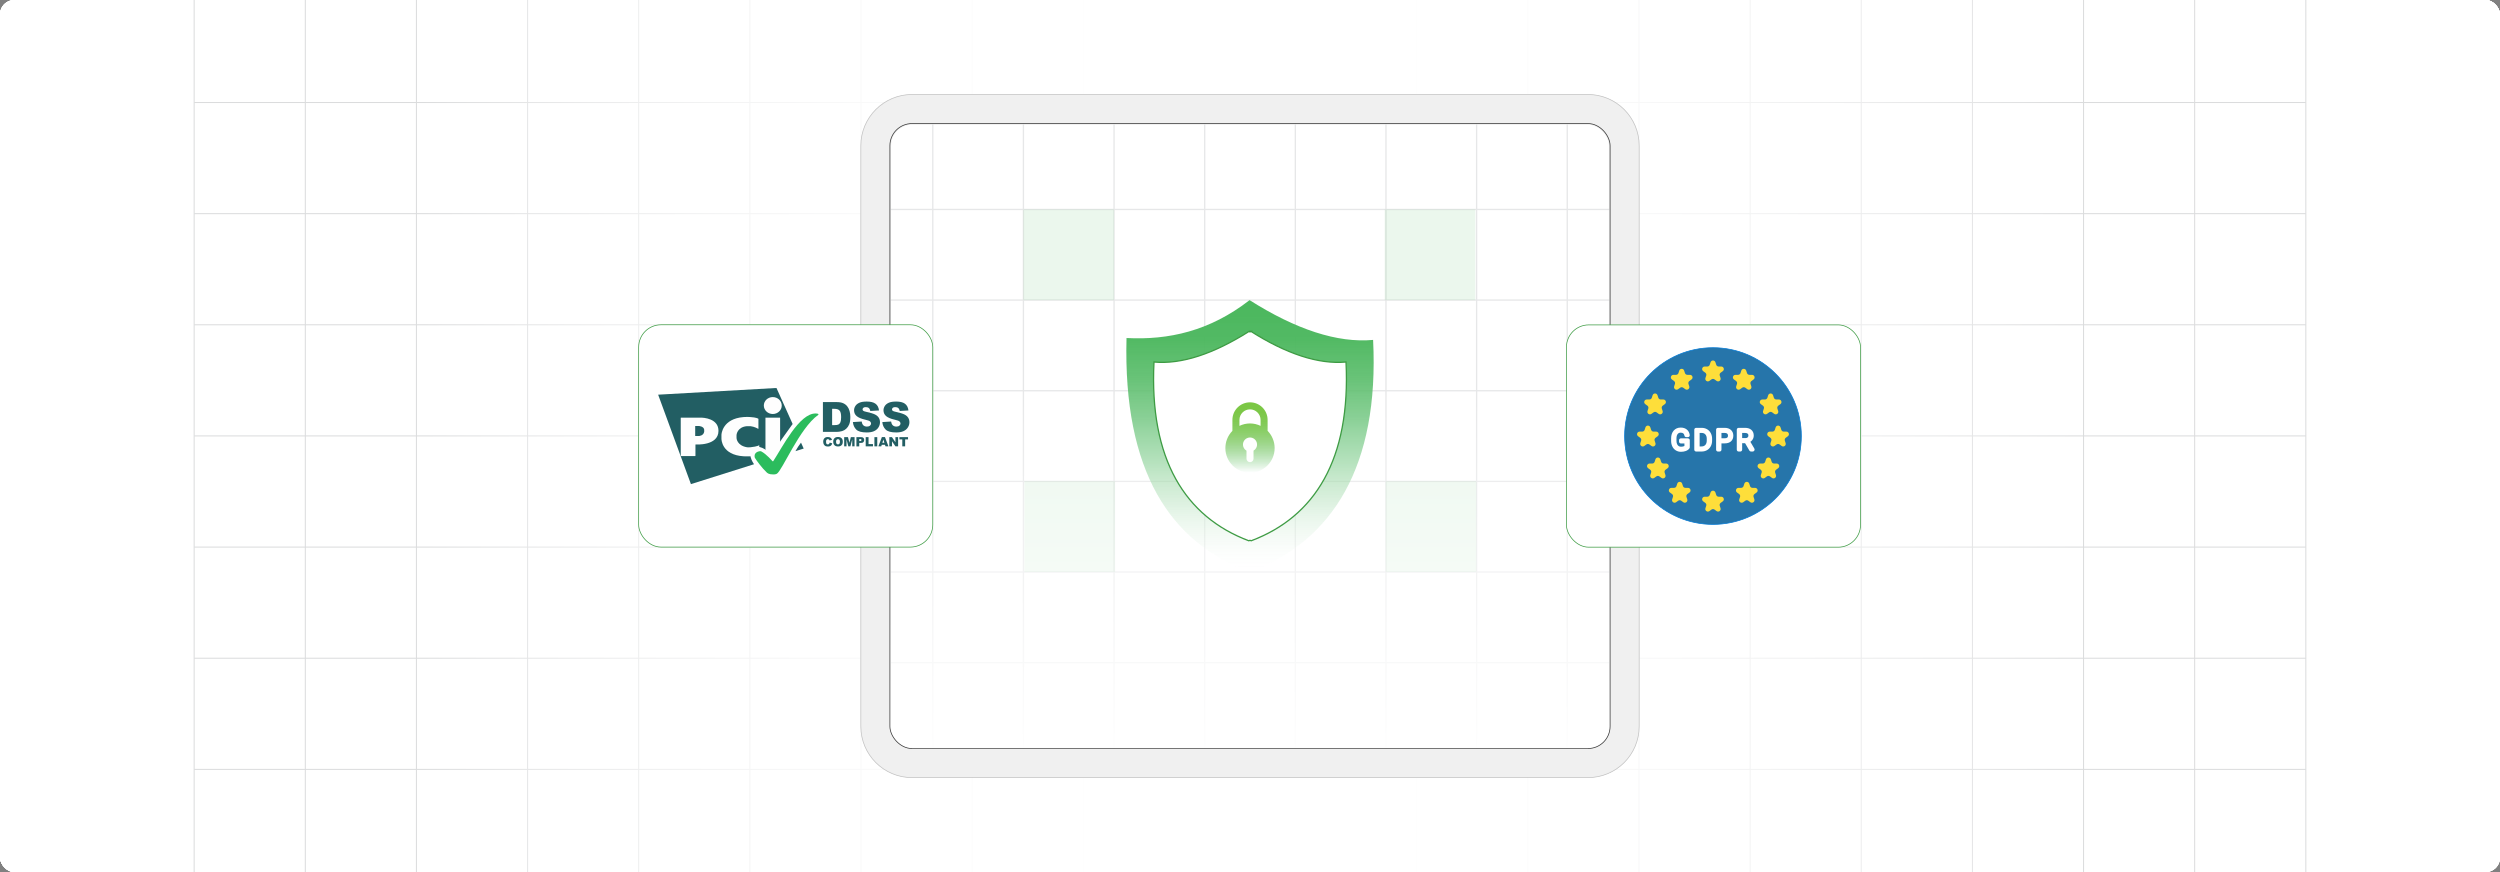 <?xml version="1.0" encoding="UTF-8"?><svg id="Layer_1" xmlns="http://www.w3.org/2000/svg" xmlns:xlink="http://www.w3.org/1999/xlink" viewBox="0 0 860 300"><rect x="0" y="0" width="860" height="300" fill="#808080" stroke="none"/><defs><clipPath id="clippath"><rect y="-527.016" width="860" height="300.076" fill="none" stroke-width="0"/></clipPath><clipPath id="clippath-1"><rect y="-527.016" width="860" height="300.076" fill="none" stroke-width="0"/></clipPath><clipPath id="clippath-2"><rect y="-.038" width="860" height="300.076" fill="none" stroke-width="0"/></clipPath><clipPath id="clippath-3"><rect y="-.038" width="860" height="300.076" fill="none" stroke-width="0"/></clipPath><linearGradient id="linear-gradient" x1="144.881" y1="149.981" x2="715.119" y2="149.981" gradientUnits="userSpaceOnUse"><stop offset="0" stop-color="#fff" stop-opacity="0"/><stop offset=".039" stop-color="#fff" stop-opacity=".179"/><stop offset=".087" stop-color="#fff" stop-opacity=".369"/><stop offset=".137" stop-color="#fff" stop-opacity=".539"/><stop offset=".189" stop-color="#fff" stop-opacity=".681"/><stop offset=".244" stop-color="#fff" stop-opacity=".797"/><stop offset=".301" stop-color="#fff" stop-opacity=".887"/><stop offset=".363" stop-color="#fff" stop-opacity=".951"/><stop offset=".432" stop-color="#fff" stop-opacity=".988"/><stop offset=".523" stop-color="#fff"/><stop offset=".583" stop-color="#fff" stop-opacity=".984"/><stop offset=".643" stop-color="#fff" stop-opacity=".937"/><stop offset=".703" stop-color="#fff" stop-opacity=".858"/><stop offset=".763" stop-color="#fff" stop-opacity=".747"/><stop offset=".823" stop-color="#fff" stop-opacity=".604"/><stop offset=".883" stop-color="#fff" stop-opacity=".428"/><stop offset=".943" stop-color="#fff" stop-opacity=".225"/><stop offset="1" stop-color="#fff" stop-opacity="0"/></linearGradient><linearGradient id="linear-gradient-2" x1="560.116" y1="165.088" x2="560.116" y2="163.644" gradientUnits="userSpaceOnUse"><stop offset=".001" stop-color="#ff1d25" stop-opacity="0"/><stop offset=".079" stop-color="#f6272d" stop-opacity=".259"/><stop offset=".156" stop-color="#f03034" stop-opacity=".483"/><stop offset=".233" stop-color="#ea383b" stop-opacity=".669"/><stop offset=".307" stop-color="#e53e3f" stop-opacity=".813"/><stop offset=".378" stop-color="#e24243" stop-opacity=".916"/><stop offset=".445" stop-color="#e04545" stop-opacity=".979"/><stop offset=".503" stop-color="#e04646"/><stop offset=".561" stop-color="#e04545" stop-opacity=".979"/><stop offset=".627" stop-color="#e24243" stop-opacity=".917"/><stop offset=".697" stop-color="#e53e3f" stop-opacity=".815"/><stop offset=".77" stop-color="#ea383b" stop-opacity=".672"/><stop offset=".845" stop-color="#ef3135" stop-opacity=".488"/><stop offset=".922" stop-color="#f6272d" stop-opacity=".263"/><stop offset="1" stop-color="#ff1d25" stop-opacity="0"/></linearGradient><linearGradient id="linear-gradient-3" x1="469.176" y1="149.136" x2="469.176" y2="147.796" xlink:href="#linear-gradient-2"/><clipPath id="clippath-4"><rect x="306.127" y="42.505" width="247.746" height="214.99" rx="7.611" ry="7.611" fill="none" stroke="#333" stroke-miterlimit="10" stroke-width=".25"/></clipPath><linearGradient id="linear-gradient-4" x1="430" y1="264.672" x2="430" y2="132.283" gradientUnits="userSpaceOnUse"><stop offset="0" stop-color="#fff"/><stop offset=".224" stop-color="#fff" stop-opacity=".793"/><stop offset=".734" stop-color="#fff" stop-opacity=".279"/><stop offset="1" stop-color="#fff" stop-opacity="0"/></linearGradient><linearGradient id="linear-gradient-5" x1="430" y1="196.756" x2="430" y2="103.245" gradientUnits="userSpaceOnUse"><stop offset="0" stop-color="#fff" stop-opacity="0"/><stop offset=".102" stop-color="#dcf1e0" stop-opacity=".19"/><stop offset=".254" stop-color="#b0dfb8" stop-opacity=".435"/><stop offset=".406" stop-color="#8bd197" stop-opacity=".639"/><stop offset=".558" stop-color="#6ec57d" stop-opacity=".797"/><stop offset=".708" stop-color="#5abd6b" stop-opacity=".91"/><stop offset=".856" stop-color="#4eb860" stop-opacity=".977"/><stop offset="1" stop-color="#4ab75d"/></linearGradient><linearGradient id="linear-gradient-6" x1="430.004" y1="162.626" x2="430.004" y2="138.401" gradientUnits="userSpaceOnUse"><stop offset="0" stop-color="#4ab75d" stop-opacity="0"/><stop offset=".14" stop-color="#56bb56" stop-opacity=".255"/><stop offset=".285" stop-color="#61be50" stop-opacity=".48"/><stop offset=".431" stop-color="#6ac14b" stop-opacity=".668"/><stop offset=".577" stop-color="#71c447" stop-opacity=".813"/><stop offset=".721" stop-color="#76c545" stop-opacity=".917"/><stop offset=".862" stop-color="#79c643" stop-opacity=".979"/><stop offset="1" stop-color="#7ac743"/></linearGradient></defs><g clip-path="url(#clippath)"><g clip-path="url(#clippath-1)"><polygon points="48.192 -156.594 48.192 -597.464 430.002 -817.861 811.808 -597.461 811.807 -156.594 430 63.903 48.192 -156.594" fill="#f9f9f9" stroke="#cacaca" stroke-miterlimit="10" stroke-width=".25"/><polygon points="76.525 -172.95 76.525 -581.104 430.001 -785.145 783.475 -581.101 783.474 -172.95 430 31.184 76.525 -172.95" fill="#fff" stroke="#cacaca" stroke-miterlimit="10" stroke-width=".25"/></g></g><rect y="0" width="860" height="300" rx="5" ry="5" fill="#fff" stroke-width="0"/><rect y="0" width="860" height="300" rx="5" ry="5" fill="#fff" stroke-width="0"/><rect y="0" width="860" height="300" rx="5" ry="5" fill="#fff" stroke-width="0"/><rect y="0" width="860" height="300" rx="5" ry="5" fill="#fff" stroke-width="0"/><g clip-path="url(#clippath-2)"><rect y="0" width="860" height="300" rx="5" ry="5" fill="#fff" stroke-width="0"/><g clip-path="url(#clippath-3)"><rect y="-.038" width="860" height="300" rx="5" ry="5" fill="#fff" stroke-width="0"/><rect x="66.787" y="-2.966" width="726.419" height="305.872" fill="none" stroke="#dbdcdd" stroke-miterlimit="10" stroke-width=".353"/><polyline points="66.791 264.672 105.02 264.672 143.248 264.672 143.265 264.672 181.493 264.672 219.705 264.672 219.721 264.672 257.95 264.672 296.178 264.672 296.195 264.672 334.423 264.672 372.651 264.672 410.896 264.672 449.108 264.672 487.337 264.672 487.353 264.672 525.581 264.672 563.81 264.672 563.826 264.672 602.054 264.672 640.267 264.672 640.283 264.672 678.511 264.672 716.74 264.672 754.968 264.672 754.984 264.672 793.213 264.672" fill="none" stroke="#dbdcdd" stroke-miterlimit="10" stroke-width=".353"/><polyline points="66.791 226.428 105.02 226.428 143.248 226.428 143.265 226.428 181.493 226.428 219.705 226.428 219.721 226.428 257.95 226.428 296.178 226.428 296.195 226.428 334.423 226.428 372.651 226.428 410.896 226.428 449.108 226.428 487.337 226.428 487.353 226.428 525.581 226.428 563.81 226.428 563.826 226.428 602.054 226.428 640.267 226.428 640.283 226.428 678.511 226.428 716.74 226.428 754.968 226.428 754.984 226.428 793.213 226.428" fill="none" stroke="#dbdcdd" stroke-miterlimit="10" stroke-width=".353"/><polyline points="66.791 188.199 105.02 188.199 143.248 188.199 143.265 188.199 181.493 188.199 219.705 188.199 219.721 188.199 257.95 188.199 296.178 188.199 296.195 188.199 334.423 188.199 372.651 188.199 410.896 188.199 449.108 188.199 487.337 188.199 487.353 188.199 525.581 188.199 563.81 188.199 563.826 188.199 602.054 188.199 640.267 188.199 640.283 188.199 678.511 188.199 716.74 188.199 754.968 188.199 754.984 188.199 793.213 188.199" fill="none" stroke="#dbdcdd" stroke-miterlimit="10" stroke-width=".353"/><polyline points="66.791 149.954 105.02 149.954 143.248 149.954 143.265 149.954 181.493 149.954 219.705 149.954 219.721 149.954 257.95 149.954 296.178 149.954 296.195 149.954 334.423 149.954 372.651 149.954 410.896 149.954 449.108 149.954 487.337 149.954 487.353 149.954 525.581 149.954 563.81 149.954 563.826 149.954 602.054 149.954 640.267 149.954 640.283 149.954 678.511 149.954 716.74 149.954 754.968 149.954 754.984 149.954 793.213 149.954" fill="none" stroke="#dbdcdd" stroke-miterlimit="10" stroke-width=".353"/><polyline points="66.791 111.726 105.02 111.726 143.248 111.726 143.265 111.726 181.493 111.726 219.705 111.726 219.721 111.726 257.95 111.726 296.178 111.726 296.195 111.726 334.423 111.726 372.651 111.726 410.896 111.726 449.108 111.726 487.337 111.726 487.353 111.726 525.581 111.726 563.81 111.726 563.826 111.726 602.054 111.726 640.267 111.726 640.283 111.726 678.511 111.726 716.74 111.726 754.968 111.726 754.984 111.726 793.213 111.726" fill="none" stroke="#dbdcdd" stroke-miterlimit="10" stroke-width=".353"/><polyline points="66.791 73.498 105.02 73.498 143.248 73.498 143.265 73.498 181.493 73.498 219.705 73.498 219.721 73.498 257.95 73.498 296.178 73.498 296.195 73.498 334.423 73.498 372.651 73.498 410.896 73.498 449.108 73.498 487.337 73.498 487.353 73.498 525.581 73.498 563.81 73.498 563.826 73.498 602.054 73.498 640.267 73.498 640.283 73.498 678.511 73.498 716.74 73.498 754.968 73.498 754.984 73.498 793.213 73.498" fill="none" stroke="#dbdcdd" stroke-miterlimit="10" stroke-width=".353"/><polyline points="66.791 35.269 105.02 35.269 143.248 35.269 143.265 35.269 181.493 35.269 219.705 35.269 219.721 35.269 257.95 35.269 296.178 35.269 296.195 35.269 334.423 35.269 372.651 35.269 410.896 35.269 449.108 35.269 487.337 35.269 487.353 35.269 525.581 35.269 563.81 35.269 563.826 35.269 602.054 35.269 640.267 35.269 640.283 35.269 678.511 35.269 716.74 35.269 754.968 35.269 754.984 35.269 793.213 35.269" fill="none" stroke="#dbdcdd" stroke-miterlimit="10" stroke-width=".353"/><polyline points="754.966 -2.982 754.966 -2.966 754.966 35.273 754.966 73.498 754.966 111.722 754.966 111.738 754.966 149.947 754.966 188.202 754.966 226.427 754.966 264.666 754.966 302.906" fill="none" stroke="#dbdcdd" stroke-miterlimit="10" stroke-width=".353"/><polyline points="716.742 -2.982 716.742 -2.966 716.742 35.273 716.742 73.498 716.742 111.722 716.742 111.738 716.742 149.947 716.742 188.202 716.742 226.427 716.742 264.666 716.742 302.906" fill="none" stroke="#dbdcdd" stroke-miterlimit="10" stroke-width=".353"/><polyline points="678.517 -2.982 678.517 -2.966 678.517 35.273 678.517 73.498 678.517 111.722 678.517 111.738 678.517 149.947 678.517 188.202 678.517 226.427 678.517 264.666 678.517 302.906" fill="none" stroke="#dbdcdd" stroke-miterlimit="10" stroke-width=".353"/><polyline points="640.262 -2.982 640.262 -2.966 640.262 35.273 640.262 73.498 640.262 111.722 640.262 111.738 640.262 149.947 640.262 188.202 640.262 226.427 640.262 264.666 640.262 302.906" fill="none" stroke="#dbdcdd" stroke-miterlimit="10" stroke-width=".353"/><polyline points="602.053 -2.982 602.053 -2.966 602.053 35.273 602.053 73.498 602.053 111.722 602.053 111.738 602.053 149.947 602.053 188.202 602.053 226.427 602.053 264.666 602.053 302.906" fill="none" stroke="#dbdcdd" stroke-miterlimit="10" stroke-width=".353"/><polyline points="563.813 -2.982 563.813 -2.966 563.813 35.273 563.813 73.498 563.813 111.722 563.813 111.738 563.813 149.947 563.813 188.202 563.813 226.427 563.813 264.666 563.813 302.906" fill="none" stroke="#dbdcdd" stroke-miterlimit="10" stroke-width=".353"/><polyline points="525.588 -2.982 525.588 -2.966 525.588 35.273 525.588 73.498 525.588 111.722 525.588 111.738 525.588 149.947 525.588 188.202 525.588 226.427 525.588 264.666 525.588 302.906" fill="none" stroke="#dbdcdd" stroke-miterlimit="10" stroke-width=".353"/><polyline points="487.334 -2.982 487.334 -2.966 487.334 35.273 487.334 73.498 487.334 111.722 487.334 111.738 487.334 149.947 487.334 188.202 487.334 226.427 487.334 264.666 487.334 302.906" fill="none" stroke="#dbdcdd" stroke-miterlimit="10" stroke-width=".353"/><polyline points="449.109 -2.982 449.109 -2.966 449.109 35.273 449.109 73.498 449.109 111.722 449.109 111.738 449.109 149.947 449.109 188.202 449.109 226.427 449.109 264.666 449.109 302.906" fill="none" stroke="#dbdcdd" stroke-miterlimit="10" stroke-width=".353"/><polyline points="410.899 -2.982 410.899 -2.966 410.899 35.273 410.899 73.498 410.899 111.722 410.899 111.738 410.899 149.947 410.899 188.202 410.899 226.427 410.899 264.666 410.899 302.906" fill="none" stroke="#dbdcdd" stroke-miterlimit="10" stroke-width=".353"/><polyline points="372.645 -2.982 372.645 -2.966 372.645 35.273 372.645 73.498 372.645 111.722 372.645 111.738 372.645 149.947 372.645 188.202 372.645 226.427 372.645 264.666 372.645 302.906" fill="none" stroke="#dbdcdd" stroke-miterlimit="10" stroke-width=".353"/><polyline points="334.42 -2.982 334.42 -2.966 334.42 35.273 334.42 73.498 334.42 111.722 334.42 111.738 334.42 149.947 334.42 188.202 334.42 226.427 334.42 264.666 334.42 302.906" fill="none" stroke="#dbdcdd" stroke-miterlimit="10" stroke-width=".353"/><polyline points="296.18 -2.982 296.18 -2.966 296.18 35.273 296.18 73.498 296.18 111.722 296.18 111.738 296.18 149.947 296.18 188.202 296.18 226.427 296.18 264.666 296.18 302.906" fill="none" stroke="#dbdcdd" stroke-miterlimit="10" stroke-width=".353"/><polyline points="257.956 -2.982 257.956 -2.966 257.956 35.273 257.956 73.498 257.956 111.722 257.956 111.738 257.956 149.947 257.956 188.202 257.956 226.427 257.956 264.666 257.956 302.906" fill="none" stroke="#dbdcdd" stroke-miterlimit="10" stroke-width=".353"/><polyline points="219.701 -2.982 219.701 -2.966 219.701 35.273 219.701 73.498 219.701 111.722 219.701 111.738 219.701 149.947 219.701 188.202 219.701 226.427 219.701 264.666 219.701 302.906" fill="none" stroke="#dbdcdd" stroke-miterlimit="10" stroke-width=".353"/><polyline points="181.491 -2.982 181.491 -2.966 181.491 35.273 181.491 73.498 181.491 111.722 181.491 111.738 181.491 149.947 181.491 188.202 181.491 226.427 181.491 264.666 181.491 302.906" fill="none" stroke="#dbdcdd" stroke-miterlimit="10" stroke-width=".353"/><polyline points="143.252 -2.982 143.252 -2.966 143.252 35.273 143.252 73.498 143.252 111.722 143.252 111.738 143.252 149.947 143.252 188.202 143.252 226.427 143.252 264.666 143.252 302.906" fill="none" stroke="#dbdcdd" stroke-miterlimit="10" stroke-width=".353"/><polyline points="105.027 -2.982 105.027 -2.966 105.027 35.273 105.027 73.498 105.027 111.722 105.027 111.738 105.027 149.947 105.027 188.202 105.027 226.427 105.027 264.666 105.027 302.906" fill="none" stroke="#dbdcdd" stroke-miterlimit="10" stroke-width=".353"/></g><rect x="144.881" y="-.038" width="570.238" height="300.038" fill="url(#linear-gradient)" stroke-width="0"/></g><line x1="560.121" y1="164.366" x2="560.111" y2="164.366" fill="none" opacity=".84" stroke="url(#linear-gradient-2)" stroke-miterlimit="10" stroke-width="1.445"/><g opacity=".74"><path d="M469.161,147.796c0,.37.01.73.03,1.1v.24c-.01-.08-.01-.16-.01-.24-.01-.37-.01-.73-.02-1.1" fill="none" stroke-width="0"/></g><path d="M469.191,149.136v-.24c-.02-.37-.03-.73-.03-1.1" fill="none" opacity=".84" stroke="url(#linear-gradient-3)" stroke-miterlimit="10" stroke-width="1.445"/><path d="M330.116,16.127h199.768c9.72,0,17.611,7.891,17.611,17.611v232.523c0,9.72-7.891,17.611-17.611,17.611h-199.769c-9.719,0-17.61-7.891-17.61-17.61V33.738c0-9.72,7.891-17.611,17.611-17.611Z" transform="translate(580 -280) rotate(90)" fill="#f0f0f0" stroke="#c1c1c1" stroke-miterlimit="10" stroke-width=".25"/><g clip-path="url(#clippath-4)"><rect x="306.127" y="42.505" width="247.746" height="214.99" rx="7.611" ry="7.611" fill="#fff" stroke="#eaeaea" stroke-miterlimit="10" stroke-width=".772"/><rect x="289.693" y="40.894" width="280.614" height="218.217" fill="none" stroke="#e6e7e8" stroke-miterlimit="10" stroke-width=".459"/><polyline points="289.693 259.111 320.872 259.111 352.052 259.111 383.231 259.111 414.41 259.111 445.59 259.111 476.769 259.111 507.948 259.111 539.128 259.111 570.307 259.111" fill="none" stroke="#e6e7e8" stroke-miterlimit="10" stroke-width=".459"/><polyline points="289.693 227.951 320.872 227.951 352.052 227.951 383.231 227.951 414.41 227.951 445.59 227.951 476.769 227.951 507.948 227.951 539.128 227.951 570.307 227.951" fill="none" stroke="#e6e7e8" stroke-miterlimit="10" stroke-width=".459"/><polyline points="289.693 196.772 320.872 196.772 352.052 196.772 383.231 196.772 414.41 196.772 445.59 196.772 476.769 196.772 507.948 196.772 539.128 196.772 570.307 196.772" fill="none" stroke="#e6e7e8" stroke-miterlimit="10" stroke-width=".459"/><polyline points="289.693 165.593 320.872 165.593 352.052 165.593 383.231 165.593 414.41 165.593 445.59 165.593 476.769 165.593 507.948 165.593 539.128 165.593 570.307 165.593" fill="none" stroke="#e6e7e8" stroke-miterlimit="10" stroke-width=".459"/><polyline points="570.307 134.413 539.128 134.413 507.948 134.413 476.769 134.413 445.59 134.413 414.41 134.413 383.231 134.413 352.052 134.413 320.872 134.413 289.693 134.413" fill="none" stroke="#e6e7e8" stroke-miterlimit="10" stroke-width=".459"/><polyline points="289.693 103.234 320.872 103.234 352.052 103.234 383.231 103.234 414.41 103.234 445.59 103.234 476.769 103.234 507.948 103.234 539.128 103.234 570.307 103.234" fill="none" stroke="#e6e7e8" stroke-miterlimit="10" stroke-width=".459"/><polyline points="289.693 72.054 320.872 72.054 352.052 72.054 383.231 72.054 414.41 72.054 445.59 72.054 476.769 72.054 507.948 72.054 539.128 72.054 570.307 72.054" fill="none" stroke="#e6e7e8" stroke-miterlimit="10" stroke-width=".459"/><polyline points="570.307 259.111 570.307 227.951 570.307 227.932 570.307 196.772 570.307 196.753 570.307 165.593 570.307 165.573 570.307 134.413 570.307 134.394 570.307 103.234 570.307 103.215 570.307 72.073 570.307 72.054 570.307 40.894" fill="none" stroke="#e6e7e8" stroke-miterlimit="10" stroke-width=".459"/><polyline points="539.134 259.115 539.134 227.935 539.134 196.756 539.134 165.576 539.134 134.396 539.134 103.216 539.134 72.065 539.134 40.885" fill="none" stroke="#e6e7e8" stroke-miterlimit="10" stroke-width=".459"/><polyline points="507.954 259.115 507.954 227.935 507.954 196.756 507.954 165.576 507.954 134.396 507.954 103.216 507.954 72.065 507.954 40.885" fill="none" stroke="#e6e7e8" stroke-miterlimit="10" stroke-width=".459"/><polyline points="476.774 259.115 476.774 227.935 476.774 196.756 476.774 165.576 476.774 134.396 476.774 103.216 476.774 72.065 476.774 40.885" fill="none" stroke="#e6e7e8" stroke-miterlimit="10" stroke-width=".459"/><polyline points="445.594 259.115 445.594 227.935 445.594 196.756 445.594 165.576 445.594 134.396 445.594 103.216 445.594 72.065 445.594 40.885" fill="none" stroke="#e6e7e8" stroke-miterlimit="10" stroke-width=".459"/><polyline points="414.415 259.115 414.415 227.935 414.415 196.756 414.415 165.576 414.415 134.396 414.415 103.216 414.415 72.065 414.415 40.885" fill="none" stroke="#e6e7e8" stroke-miterlimit="10" stroke-width=".459"/><polyline points="383.235 259.115 383.235 227.935 383.235 196.756 383.235 165.576 383.235 134.396 383.235 103.216 383.235 72.065 383.235 40.885" fill="none" stroke="#e6e7e8" stroke-miterlimit="10" stroke-width=".459"/><polyline points="352.055 259.115 352.055 227.935 352.055 196.756 352.055 165.576 352.055 134.396 352.055 103.216 352.055 72.065 352.055 40.885" fill="none" stroke="#e6e7e8" stroke-miterlimit="10" stroke-width=".459"/><polyline points="320.876 259.115 320.876 227.935 320.876 196.756 320.876 165.576 320.876 134.396 320.876 103.216 320.876 72.065 320.876 40.885" fill="none" stroke="#e6e7e8" stroke-miterlimit="10" stroke-width=".459"/><rect x="352.055" y="72.054" width="31.19" height="31.19" fill="#4ab75d" opacity=".11" stroke-width="0"/><rect x="476.332" y="72.054" width="31.19" height="31.19" fill="#4ab75d" opacity=".11" stroke-width="0"/><rect x="352.396" y="165.565" width="31.19" height="31.19" fill="#4ab75d" opacity=".11" stroke-width="0"/><rect x="476.651" y="165.565" width="31.19" height="31.19" fill="#4ab75d" opacity=".11" stroke-width="0"/><rect x="286.495" y="132.283" width="287.009" height="132.389" fill="url(#linear-gradient-4)" stroke-width="0"/></g><rect x="306.127" y="42.505" width="247.746" height="214.99" rx="7.611" ry="7.611" fill="none" stroke="#333" stroke-miterlimit="10" stroke-width=".25"/><path d="M429.854,103.245c15.862,10.059,30.202,14.813,42.496,13.687,2.149,43.45-13.902,69.112-42.332,79.824-27.459-10.024-43.699-34.578-42.496-80.478,14.443.756,28.611-2.364,42.332-13.033h0Z" fill="url(#linear-gradient-5)" fill-rule="evenodd" stroke-width="0"/><path d="M430.292,113.982c12.225,7.746,23.264,11.408,32.738,10.549,1.651,33.477-10.703,53.242-32.617,61.495-.138-.052-.275-.103-.413-.155-.138.052-.275.103-.413.155-21.905-8.253-34.268-28.018-32.617-61.495,9.474.868,20.521-2.803,32.738-10.549h0l.284.215.301-.215h0Z" fill="#fff" fill-rule="evenodd" stroke="#3d9b43" stroke-miterlimit="10" stroke-width=".448"/><path d="M430.004,162.626c4.683-.003,8.476-3.802,8.473-8.484-.002-2.214-.869-4.339-2.417-5.922v-3.762c0-3.345-2.711-6.056-6.056-6.056s-6.056,2.711-6.056,6.056v3.762c-3.274,3.348-3.214,8.716.134,11.99,1.583,1.548,3.708,2.415,5.922,2.417ZM431.215,155.023v2.758c0,.669-.542,1.211-1.211,1.211s-1.211-.542-1.211-1.211v-2.758c-1.159-.669-1.556-2.151-.887-3.309.669-1.159,2.151-1.556,3.309-.887,1.159.669,1.556,2.151.887,3.309-.213.368-.518.674-.887.887ZM426.37,144.458c0-2.007,1.627-3.634,3.634-3.634s3.634,1.627,3.634,3.634v2.038c-2.297-1.103-4.97-1.103-7.267,0v-2.038Z" fill="url(#linear-gradient-6)" stroke-width="0"/><rect x="219.701" y="111.726" width="101.171" height="76.473" rx="7.689" ry="7.689" fill="#fff" stroke="#3d9b43" stroke-miterlimit="10" stroke-width=".25"/><g id="Page-1"><g isolation="isolate"><path d="M285.414,152.247l.864.259c-.058.245-.144.447-.274.605s-.274.288-.461.36c-.187.086-.418.13-.706.13-.346,0-.619-.043-.85-.144-.216-.101-.403-.274-.562-.533-.158-.245-.245-.576-.245-.965,0-.519.144-.922.418-1.21s.677-.418,1.181-.418c.403,0,.706.086.936.245s.403.403.504.749l-.864.187c-.029-.101-.058-.173-.101-.216-.058-.072-.115-.13-.202-.173-.086-.043-.173-.058-.259-.058-.216,0-.389.086-.504.274-.086.13-.13.346-.13.619,0,.346.058.591.158.72s.259.202.447.202.331-.058.418-.158c.115-.13.187-.274.231-.475Z" fill="#225e63" stroke-width="0"/><path d="M286.624,151.959c0-.519.144-.922.432-1.21s.691-.432,1.21-.432c.533,0,.936.144,1.224.418.288.288.432.677.432,1.196,0,.374-.058.677-.187.907-.13.231-.302.418-.547.547-.231.13-.533.202-.879.202-.36,0-.648-.058-.893-.173-.231-.115-.418-.288-.576-.547s-.216-.533-.216-.907ZM287.603,151.959c0,.317.058.547.173.691.115.144.274.216.49.216s.374-.072.49-.202c.115-.144.173-.389.173-.735,0-.302-.058-.519-.187-.648-.115-.144-.288-.202-.49-.202s-.36.072-.475.216c-.115.115-.173.346-.173.663Z" fill="#225e63" stroke-width="0"/><path d="M290.426,150.375h1.282l.49,1.93.49-1.93h1.282v3.169h-.807v-2.42l-.619,2.42h-.72l-.619-2.42v2.42h-.807v-3.169h.029Z" fill="#225e63" stroke-width="0"/><path d="M294.604,150.375h1.628c.36,0,.619.086.792.259.173.173.259.403.259.72s-.101.576-.288.749c-.187.187-.49.274-.879.274h-.533v1.181h-.98v-3.183h0ZM295.583,151.728h.245c.187,0,.317-.029.403-.101.072-.072.115-.144.115-.245s-.029-.187-.101-.259-.187-.101-.374-.101h-.274v.706h-.014Z" fill="#225e63" stroke-width="0"/><path d="M297.801,150.375h.98v2.391h1.527v.778h-2.506v-3.169h0Z" fill="#225e63" stroke-width="0"/><path d="M300.798,150.375h.98v3.169h-.98v-3.169Z" fill="#225e63" stroke-width="0"/><path d="M304.428,153.011h-1.109l-.158.519h-.994l1.196-3.169h1.066l1.196,3.169h-1.023l-.173-.519ZM304.226,152.333l-.346-1.138-.346,1.138h.691Z" fill="#225e63" stroke-width="0"/><path d="M305.925,150.375h.907l1.196,1.757v-1.757h.922v3.169h-.922l-1.181-1.743v1.743h-.922v-3.169h0Z" fill="#225e63" stroke-width="0"/><path d="M309.382,150.375h2.982v.778h-.994v2.391h-.98v-2.391h-.994v-.778h-.014Z" fill="#225e63" stroke-width="0"/></g><g id="Rectangle-3-_-Letters"><path id="Rectangle-3" d="M273.631,155.2l2.838-.893-.922-2.045c-.677.85-1.354,1.945-1.916,2.938ZM272.666,145.852l-5.56-12.388-40.706,2.305,11.279,30.768,21.707-6.842c-1.383-1.988-1.887-4.35-.288-5.502,1.786-1.296,4.48.202,6.194,2.319,1.657-2.766,6.309-9.204,7.375-10.659Z" fill="#225e63" stroke-width="0"/><g id="Letters"><path id="Oval-1" d="M265.838,142.416c1.7,0,3.083-1.296,3.083-2.91s-1.383-2.91-3.083-2.91-3.083,1.296-3.083,2.91c0,1.599,1.383,2.91,3.083,2.91ZM263.317,143.669h5.042v13.18h-5.042v-13.18Z" fill="#fefefe" stroke-width="0"/><path id="Path-3" d="M260.825,147.515c.043.014.072,0,.072-.043v-3.342c0-.043-.029-.086-.072-.115,0,0-.663-.432-2.679-.547-.101-.058-1.873-.072-2.348,0-7.346.591-7.62,5.906-7.62,6.136v1.296c0,.158,0,5.589,7.62,6.064.749.058,2.204,0,2.348,0,1.757,0,2.967-.533,2.967-.533.043-.014.072-.058.072-.101v-3.126c0-.043-.029-.058-.058-.029,0,0-.547.432-2.938.677-.677.072-1.008.043-1.253,0-3.399-.576-3.558-3.054-3.558-3.054,0-.043-.014-.115-.014-.144v-.951c0-.043,0-.115.014-.144,0,0,.231-2.665,3.558-2.953h1.253c1.455.187,2.636.907,2.636.907Z" fill="#fefefe" stroke-width="0"/><path id="Path-1" d="M234.177,156.806c0,.043.029.072.072.072h4.912c.043,0,.072-.029.072-.072v-3.832c0-.043.029-.072.072-.072,0,0,7.85.562,7.85-4.696,0-4.163-4.926-4.609-6.54-4.537h-6.367c-.043,0-.072.029-.072.072v13.065ZM239.147,149.978v-3.443h1.21s1.743.072,1.887,1.268c.029.086.029.677,0,.706-.231,1.397-1.743,1.469-1.743,1.469h-1.354Z" fill="#fefefe" stroke-width="0"/></g><path id="Path-7" d="M265.982,163.209c.403,0,.72,0,1.239-.231,1.786-.936,7.822-15.672,14.188-20.209.043-.029.086-.072.115-.115.043-.058.043-.115.043-.115,0,0,0-.302-.936-.302-5.661-.158-11.552,11.725-14.649,16.421-.043.058-.245,0-.245,0,0,0-2.074-2.449-3.875-3.385-.043-.014-.245-.086-.461-.072-.144,0-.98.173-1.368.576-.461.49-.447.763-.447,1.354,0,.043.029.245.086.346.447.778,2.449,3.543,4.105,5.07.245.187.634.663,2.204.663Z" fill="#2bbc5d" stroke-width="0"/></g><g isolation="isolate"><path d="M283.08,138.318h4.71c.936,0,1.685.13,2.247.374.576.259,1.052.619,1.412,1.08.374.475.648,1.023.807,1.642.173.619.259,1.282.259,1.988,0,1.095-.13,1.945-.374,2.55s-.591,1.109-1.037,1.527c-.447.403-.922.677-1.426.821-.691.187-1.325.274-1.887.274h-4.71v-10.256h0ZM286.249,140.637v5.603h.778c.663,0,1.138-.072,1.412-.216s.504-.403.663-.763.245-.965.245-1.786c0-1.095-.173-1.829-.533-2.233s-.936-.605-1.772-.605h-.792Z" fill="#225e63" stroke-width="0"/><path d="M293.394,145.189l3.025-.187c.072.49.202.864.403,1.123.331.418.792.619,1.397.619.447,0,.807-.101,1.052-.317s.374-.461.374-.735c0-.259-.115-.504-.346-.72-.231-.216-.778-.403-1.628-.591-1.397-.317-2.377-.735-2.982-1.253s-.893-1.181-.893-1.988c0-.533.158-1.023.461-1.498.302-.475.763-.835,1.383-1.109.619-.274,1.455-.403,2.521-.403,1.311,0,2.319.245,2.996.735.691.49,1.095,1.268,1.224,2.333l-2.996.173c-.086-.461-.245-.792-.504-1.008s-.605-.317-1.052-.317c-.374,0-.648.072-.835.231s-.274.346-.274.576c0,.158.072.317.231.447.144.13.504.259,1.066.374,1.383.302,2.377.605,2.982.907.605.302,1.037.691,1.311,1.138.274.447.403.965.403,1.527,0,.663-.187,1.268-.547,1.815-.36.562-.879.98-1.527,1.268s-1.484.432-2.478.432c-1.743,0-2.953-.331-3.63-1.008-.663-.677-1.037-1.527-1.138-2.564Z" fill="#225e63" stroke-width="0"/></g><g isolation="isolate"><path d="M303.52,145.189l3.025-.187c.072.49.202.864.403,1.123.331.418.792.619,1.397.619.447,0,.807-.101,1.052-.317s.374-.461.374-.735c0-.259-.115-.504-.346-.72-.231-.216-.778-.403-1.628-.591-1.397-.317-2.377-.735-2.982-1.253-.591-.519-.893-1.181-.893-1.988,0-.533.158-1.023.461-1.498.302-.475.763-.835,1.383-1.109s1.455-.403,2.521-.403c1.311,0,2.319.245,2.996.735.691.49,1.095,1.268,1.224,2.333l-2.996.173c-.086-.461-.245-.792-.504-1.008s-.605-.317-1.052-.317c-.374,0-.648.072-.835.231s-.274.346-.274.576c0,.158.072.317.231.447.144.13.504.259,1.066.374,1.383.302,2.377.605,2.982.907.605.302,1.037.691,1.311,1.138.274.447.403.965.403,1.527,0,.663-.187,1.268-.547,1.815-.36.562-.879.98-1.527,1.268s-1.484.432-2.478.432c-1.743,0-2.953-.331-3.63-1.008-.677-.677-1.052-1.527-1.138-2.564Z" fill="#225e63" stroke-width="0"/></g></g><rect x="538.851" y="111.763" width="101.171" height="76.473" rx="7.689" ry="7.689" fill="#fff" stroke="#3d9b43" stroke-miterlimit="10" stroke-width=".25"/><circle cx="589.266" cy="150" r="30.393" fill="#2675aa" stroke="#0178d4" stroke-miterlimit="10" stroke-width=".25"/><path d="M590.106,124.624l.276.849c.118.364.457.61.839.61h.893c.855,0,1.211,1.094.519,1.597l-.722.525c-.309.225-.439.623-.321.987l.276.849c.264.813-.666,1.489-1.358.987l-.722-.525c-.309-.225-.728-.225-1.038,0l-.722.525c-.692.502-1.623-.174-1.358-.987l.276-.849c.118-.364-.011-.762-.321-.987l-.722-.525c-.692-.502-.336-1.597.519-1.597h.893c.382,0,.721-.246.839-.61l.276-.849c.264-.813,1.415-.813,1.679,0Z" fill="#fede3a" stroke-width="0"/><path d="M600.693,127.485l.276.849c.118.364.457.61.839.61h.893c.855,0,1.211,1.094.519,1.597l-.722.525c-.309.225-.439.623-.321.987l.276.849c.264.813-.666,1.489-1.358.987l-.722-.525c-.309-.225-.728-.225-1.038,0l-.722.525c-.692.502-1.622-.174-1.358-.987l.276-.849c.118-.364-.011-.762-.321-.987l-.722-.525c-.692-.503-.336-1.597.519-1.597h.893c.382,0,.721-.246.839-.61l.276-.849c.264-.813,1.415-.813,1.679,0Z" fill="#fede3a" stroke-width="0"/><path d="M579.346,127.485l.276.849c.118.364.457.61.839.61h.893c.855,0,1.21,1.094.519,1.597l-.722.525c-.309.225-.439.623-.321.987l.276.849c.264.813-.666,1.489-1.358.987l-.722-.525c-.309-.225-.728-.225-1.038,0l-.722.525c-.692.502-1.622-.174-1.358-.987l.276-.849c.118-.364-.011-.762-.321-.987l-.722-.525c-.692-.503-.336-1.597.519-1.597h.893c.382,0,.721-.246.839-.61l.276-.849c.264-.813,1.415-.813,1.679,0Z" fill="#fede3a" stroke-width="0"/><path d="M570.18,135.966l.276.849c.118.364.457.61.839.61h.893c.855,0,1.21,1.094.519,1.597l-.722.525c-.309.225-.439.623-.321.987l.276.849c.264.813-.666,1.489-1.358.987l-.722-.525c-.309-.225-.728-.225-1.038,0l-.722.525c-.692.503-1.622-.174-1.358-.987l.276-.849c.118-.364-.011-.762-.321-.987l-.722-.525c-.692-.502-.336-1.597.519-1.597h.893c.382,0,.721-.246.84-.61l.276-.849c.264-.813,1.415-.813,1.679,0Z" fill="#fede3a" stroke-width="0"/><path d="M609.936,135.966l.276.849c.118.364.457.61.839.61h.893c.855,0,1.21,1.094.519,1.597l-.722.525c-.309.225-.439.623-.321.987l.276.849c.264.813-.666,1.489-1.358.987l-.722-.525c-.309-.225-.728-.225-1.038,0l-.722.525c-.692.503-1.622-.174-1.358-.987l.276-.849c.118-.364-.011-.762-.321-.987l-.722-.525c-.692-.502-.336-1.597.519-1.597h.893c.382,0,.721-.246.84-.61l.276-.849c.264-.813,1.415-.813,1.679,0Z" fill="#fede3a" stroke-width="0"/><path d="M590.106,169.411l.276.849c.118.364.457.61.839.61h.893c.855,0,1.211,1.094.519,1.597l-.722.525c-.309.225-.439.623-.321.987l.276.849c.264.813-.666,1.489-1.358.987l-.722-.525c-.309-.225-.728-.225-1.038,0l-.722.525c-.692.502-1.623-.174-1.358-.987l.276-.849c.118-.364-.011-.762-.321-.987l-.722-.525c-.692-.503-.336-1.597.519-1.597h.893c.382,0,.721-.246.839-.61l.276-.849c.264-.813,1.415-.813,1.679,0Z" fill="#fede3a" stroke-width="0"/><path d="M578.66,166.364l.276.849c.118.364.457.61.839.61h.893c.855,0,1.21,1.094.519,1.597l-.722.525c-.309.225-.439.623-.321.987l.276.849c.264.813-.666,1.489-1.358.987l-.722-.525c-.309-.225-.728-.225-1.038,0l-.722.525c-.692.503-1.622-.174-1.358-.987l.276-.849c.118-.364-.011-.762-.321-.987l-.722-.525c-.692-.503-.336-1.597.519-1.597h.893c.382,0,.721-.246.839-.61l.276-.849c.264-.813,1.415-.813,1.679,0Z" fill="#fede3a" stroke-width="0"/><path d="M601.739,166.364l.276.849c.118.364.457.61.84.61h.893c.855,0,1.21,1.094.519,1.597l-.722.525c-.309.225-.439.623-.321.987l.276.849c.264.813-.666,1.489-1.358.987l-.722-.525c-.309-.225-.728-.225-1.038,0l-.722.525c-.692.503-1.622-.174-1.358-.987l.276-.849c.118-.364-.011-.762-.321-.987l-.722-.525c-.692-.503-.336-1.597.519-1.597h.893c.382,0,.721-.246.839-.61l.276-.849c.264-.813,1.415-.813,1.679,0Z" fill="#fede3a" stroke-width="0"/><path d="M612.499,147.017l.276.849c.118.364.457.61.839.61h.893c.855,0,1.21,1.094.519,1.597l-.722.525c-.309.225-.439.623-.321.987l.276.849c.264.813-.666,1.489-1.358.987l-.722-.525c-.309-.225-.728-.225-1.038,0l-.722.525c-.692.502-1.622-.174-1.358-.987l.276-.849c.118-.364-.011-.762-.321-.987l-.722-.525c-.692-.503-.336-1.597.519-1.597h.893c.382,0,.721-.246.84-.61l.276-.849c.264-.813,1.415-.813,1.679,0Z" fill="#fede3a" stroke-width="0"/><path d="M609.173,157.998l.276.849c.118.364.457.61.839.61h.893c.855,0,1.21,1.094.519,1.597l-.722.525c-.309.225-.439.623-.321.987l.276.849c.264.813-.666,1.489-1.358.987l-.722-.525c-.309-.225-.728-.225-1.038,0l-.722.525c-.692.503-1.622-.174-1.358-.987l.276-.849c.118-.364-.011-.762-.321-.987l-.722-.525c-.692-.502-.336-1.597.519-1.597h.893c.382,0,.721-.246.839-.61l.276-.849c.264-.813,1.415-.813,1.679,0Z" fill="#fede3a" stroke-width="0"/><path d="M571.149,157.998l.276.849c.118.364.457.61.84.61h.893c.855,0,1.211,1.094.519,1.597l-.722.525c-.309.225-.439.623-.321.987l.276.849c.264.813-.666,1.489-1.358.987l-.722-.525c-.309-.225-.728-.225-1.038,0l-.722.525c-.692.503-1.622-.174-1.358-.987l.276-.849c.118-.364-.011-.762-.321-.987l-.722-.525c-.692-.502-.336-1.597.519-1.597h.893c.382,0,.721-.246.839-.61l.276-.849c.264-.813,1.415-.813,1.679,0Z" fill="#fede3a" stroke-width="0"/><path d="M567.713,147.017l.276.849c.118.364.457.61.839.61h.893c.855,0,1.211,1.094.519,1.597l-.722.525c-.309.225-.439.623-.321.987l.276.849c.264.813-.666,1.489-1.358.987l-.722-.525c-.309-.225-.728-.225-1.038,0l-.722.525c-.692.502-1.622-.174-1.358-.987l.276-.849c.118-.364-.011-.762-.321-.987l-.722-.525c-.692-.503-.336-1.597.519-1.597h.893c.382,0,.721-.246.839-.61l.276-.849c.264-.813,1.415-.813,1.679,0Z" fill="#fede3a" stroke-width="0"/><path d="M580.651,150.797h-2.431c-.348,0-.63.282-.63.63v.492c0,.348.282.63.63.63h1.22v.863c-.038.023-.085.048-.144.074-.277.121-.627.183-1.038.183-.308,0-.569-.074-.799-.226-.232-.155-.409-.372-.539-.665-.141-.319-.213-.701-.213-1.134v-.814c0-.68.141-1.197.42-1.536.256-.311.586-.456,1.041-.456.383,0,.673.083.886.253.203.163.331.412.39.763.051.303.314.525.621.525h.582c.181,0,.354-.078.473-.214.12-.136.175-.317.152-.497-.103-.793-.436-1.43-.992-1.895-.546-.456-1.258-.688-2.116-.688-1,0-1.814.352-2.419,1.046-.583.669-.878,1.57-.878,2.677v.874c.004.705.143,1.343.413,1.899.282.58.689,1.037,1.21,1.358.518.32,1.113.482,1.768.482.606,0,1.166-.095,1.666-.281.549-.205.968-.508,1.243-.899.075-.106.115-.232.115-.362v-2.45c0-.348-.282-.63-.63-.63Z" fill="#fff" stroke-width="0"/><path d="M587.222,147.648c-.542-.311-1.159-.469-1.832-.469h-1.925c-.348,0-.63.282-.63.63v6.887c0,.348.282.63.63.63h1.883c.695,0,1.324-.158,1.871-.471.556-.318.993-.775,1.298-1.357.295-.565.446-1.214.446-1.928v-.634c0-.712-.151-1.36-.448-1.929-.306-.585-.741-1.042-1.292-1.359ZM587.125,150.923v.606c0,.664-.161,1.164-.493,1.528-.316.347-.735.516-1.28.516h-.676v-4.644h.72c.526.002.933.17,1.244.513.326.36.485.844.485,1.48Z" fill="#fff" stroke-width="0"/><path d="M593.316,147.179h-2.346c-.348,0-.63.282-.63.63v6.887c0,.348.282.63.63.63h.582c.348,0,.63-.282.63-.63v-2.175h1.12c.911,0,1.635-.23,2.15-.685.538-.475.811-1.138.811-1.97,0-.826-.281-1.492-.835-1.981-.531-.469-1.242-.707-2.112-.707ZM594.185,150.53c-.176.159-.468.239-.869.239h-1.134v-1.839h1.165c.374.004.653.091.827.258.107.102.248.284.248.685,0,.396-.136.564-.238.656Z" fill="#fff" stroke-width="0"/><path d="M603.498,154.315l-1.371-2.334c.248-.159.464-.359.646-.596.344-.448.518-.97.518-1.55,0-.828-.282-1.491-.838-1.97-.529-.456-1.247-.687-2.133-.687h-2.237c-.348,0-.63.282-.63.63v6.887c0,.348.282.63.63.63h.587c.348,0,.63-.282.63-.63v-2.241h1.008l1.483,2.557c.113.194.321.314.545.314h.62c.348,0,.63-.344.63-.691,0-.112-.03-.222-.087-.319ZM599.299,148.93h1.012c.399,0,.698.084.888.248.106.092.247.261.247.657,0,.266-.078.464-.246.621-.177.166-.421.247-.747.247h-1.153v-1.773Z" fill="#fff" stroke-width="0"/></svg>